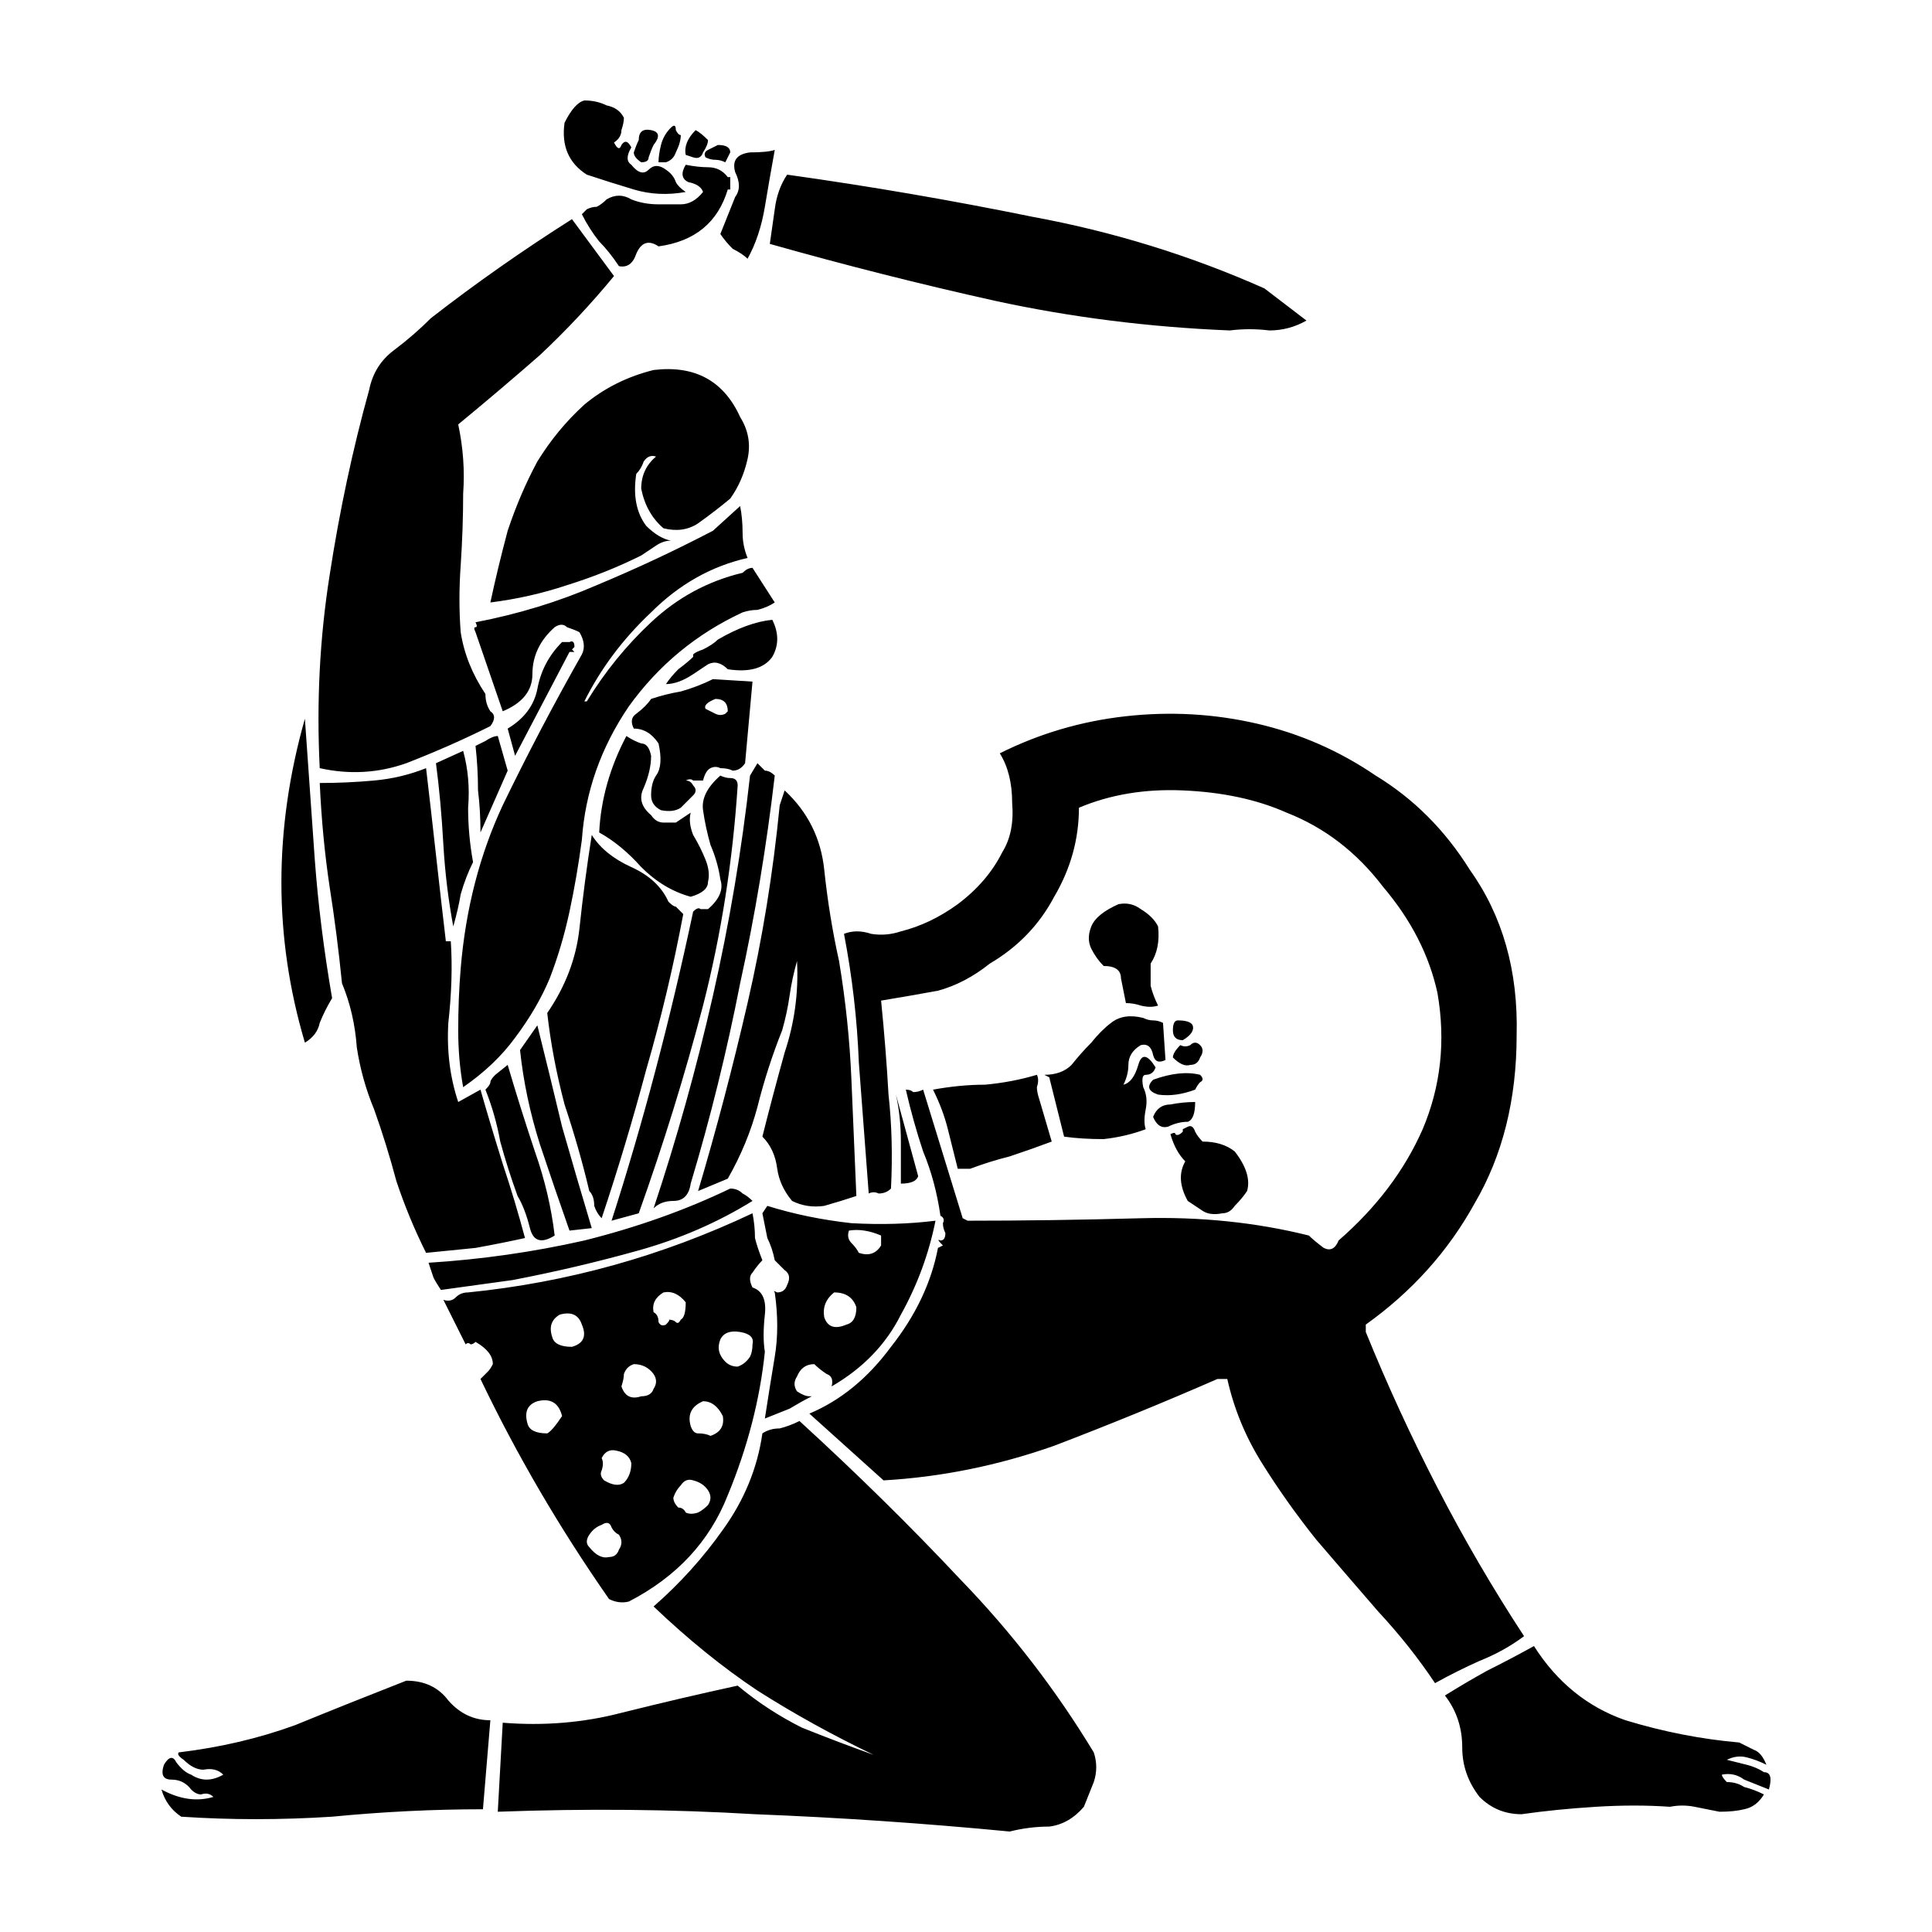 <?xml version="1.0" encoding="UTF-8" standalone="no"?>
<!-- Created with Inkscape (http://www.inkscape.org/) -->

<svg
   xmlns:dc="http://purl.org/dc/elements/1.1/"
   xmlns:cc="http://creativecommons.org/ns#"
   xmlns:rdf="http://www.w3.org/1999/02/22-rdf-syntax-ns#"
   xmlns:svg="http://www.w3.org/2000/svg"
   xmlns="http://www.w3.org/2000/svg"
   xmlns:sodipodi="http://sodipodi.sourceforge.net/DTD/sodipodi-0.dtd"
   xmlns:inkscape="http://www.inkscape.org/namespaces/inkscape"
   width="150"
   height="150"
   viewBox="0 0 150 150"
   version="1.1"
   id="svg8"
   inkscape:version="0.92.0 r15299"
   sodipodi:docname="mythical-hoplite_F.svg">
  <defs
     id="defs2" />
  <sodipodi:namedview
     id="base"
     pagecolor="#ffffff"
     bordercolor="#666666"
     borderopacity="1.0"
     inkscape:pageopacity="0.0"
     inkscape:pageshadow="2"
     inkscape:zoom="2.8"
     inkscape:cx="134.58682"
     inkscape:cy="102.85714"
     inkscape:document-units="px"
     inkscape:current-layer="layer1"
     showgrid="false"
     units="px"
     inkscape:pagecheckerboard="true"
     inkscape:showpageshadow="false"
     inkscape:window-width="1920"
     inkscape:window-height="1148"
     inkscape:window-x="-8"
     inkscape:window-y="-8"
     inkscape:window-maximized="1" />
  <g
     inkscape:label="Ebene 1"
     inkscape:groupmode="layer"
     id="layer1"
     transform="translate(0,-257.312)">
    <g
       aria-label="F"
       style="font-style:normal;font-weight:normal;font-size:40px;line-height:25px;font-family:sans-serif;letter-spacing:0px;word-spacing:0px;fill:#000000;fill-opacity:1;stroke:none"
       id="text1570">
      <path
         d="m 48.44,266.456 q 0,0.384 -0.192,0.96 0,0.576 -0.576,0.96 0.384,0.768 0.576,0.192 0.384,-0.576 0.768,0.192 -0.576,0.96 0,1.344 0.768,0.96 1.344,0.384 0.576,-0.576 1.344,0 0.576,0.384 0.768,0.96 0.192,0.384 0.768,0.768 -2.112,0.384 -4.032,-0.192 -1.92,-0.576 -3.648,-1.152 -2.112,-1.344 -1.728,-4.032 0.768,-1.536 1.536,-1.728 0.96,0 1.728,0.384 0.96,0.192 1.344,0.96 z m 4.416,1.344 q 0,0.576 -0.384,1.344 -0.192,0.576 -0.768,0.768 h -0.576 q 0,-0.576 0.192,-1.344 0.192,-0.768 0.768,-1.344 0.384,-0.384 0.384,0.192 0.192,0.384 0.384,0.384 z m -2.112,0.768 q -0.192,0.384 -0.384,0.96 0,0.384 -0.576,0.384 -0.576,-0.384 -0.576,-0.768 0.192,-0.576 0.384,-0.96 0,-0.96 0.96,-0.768 0.96,0.192 0.192,1.152 z m 4.224,-0.384 q 0,0.384 -0.384,0.96 -0.192,0.576 -0.768,0.384 l -0.576,-0.192 q -0.192,-0.96 0.768,-1.92 0.384,0.192 0.96,0.768 z m 1.728,0.96 q -0.384,0.768 -0.384,0.768 -0.384,-0.192 -0.768,-0.192 -0.384,0 -0.768,-0.192 -0.192,-0.384 0.192,-0.576 0.384,-0.192 0.768,-0.384 0.96,0 0.96,0.576 z m 3.456,-0.192 q -0.384,2.112 -0.768,4.416 -0.384,2.304 -1.344,4.032 -0.384,-0.384 -1.152,-0.768 -0.576,-0.576 -0.96,-1.152 l 1.152,-2.88 q 0.576,-0.768 0,-1.92 -0.384,-1.344 1.152,-1.536 1.344,0 1.92,-0.192 z m -3.648,2.112 h 0.192 v 0.96 h -0.192 q -1.152,3.84 -5.376,4.416 -1.152,-0.768 -1.728,0.576 -0.384,1.152 -1.344,0.96 -0.768,-1.152 -1.536,-1.92 -0.768,-0.96 -1.344,-2.112 l 0.384,-0.384 q 0.384,-0.192 0.768,-0.192 0.384,-0.192 0.768,-0.576 0.96,-0.576 1.92,0 0.96,0.384 2.112,0.384 0.96,0 1.728,0 0.96,0 1.728,-0.96 -0.192,-0.576 -1.152,-0.768 -0.768,-0.384 -0.192,-1.344 0.96,0.192 1.728,0.192 0.96,0 1.536,0.768 z m 41.664,8.64 3.264,2.496 q -1.344,0.768 -2.88,0.768 -1.536,-0.192 -3.072,0 -9.408,-0.384 -18.24,-2.304 -8.64,-1.92 -17.472,-4.416 0.192,-1.344 0.384,-2.688 0.192,-1.536 0.96,-2.688 9.6,1.344 19.008,3.264 9.408,1.728 18.048,5.568 z m -50.496,-0.96 q -2.688,3.264 -5.76,6.144 -3.072,2.688 -6.336,5.376 0.576,2.688 0.384,5.376 0,2.688 -0.192,5.568 -0.192,2.688 0,5.184 0.384,2.496 1.92,4.8 0,0.768 0.384,1.344 0.576,0.384 0,1.152 -3.072,1.536 -6.528,2.88 -3.264,1.152 -6.72,0.384 -0.384,-7.68 0.768,-14.976 1.152,-7.488 3.072,-14.4 0.384,-1.92 1.92,-3.072 1.536,-1.152 2.88,-2.496 5.184,-4.032 10.944,-7.68 z m 9.792,10.944 q 0.96,1.536 0.576,3.264 -0.384,1.728 -1.344,3.072 -1.152,0.96 -2.496,1.92 -1.152,0.768 -2.688,0.384 -1.344,-1.152 -1.728,-3.072 0,-1.536 1.152,-2.496 -0.576,-0.192 -0.96,0.384 -0.192,0.576 -0.576,0.96 -0.384,2.496 0.768,4.032 0.96,0.96 1.92,1.152 -0.576,0 -1.152,0.384 -0.576,0.384 -1.152,0.768 -2.688,1.344 -5.76,2.304 -2.88,0.96 -5.952,1.344 0.576,-2.688 1.344,-5.568 0.96,-2.88 2.304,-5.376 1.536,-2.496 3.648,-4.416 2.304,-1.92 5.376,-2.688 4.8,-0.576 6.72,3.648 z m 0.576,10.944 q -4.224,0.96 -7.488,4.224 -3.264,3.072 -5.184,6.912 h 0.192 q 2.112,-3.456 4.992,-6.144 3.072,-2.88 7.104,-3.84 0.384,-0.384 0.768,-0.384 l 1.728,2.688 q -0.576,0.384 -1.344,0.576 -0.576,0 -1.152,0.192 -5.376,2.496 -8.832,7.296 -3.264,4.8 -3.648,10.368 -0.384,2.88 -0.96,5.568 -0.576,2.688 -1.536,5.184 -0.96,2.304 -2.688,4.608 -1.536,2.112 -4.032,3.84 -0.384,-2.112 -0.384,-4.416 0,-2.496 0.192,-4.8 0.576,-6.912 3.264,-12.672 2.88,-5.952 6.144,-11.712 0.384,-0.768 -0.192,-1.728 -0.384,-0.192 -0.96,-0.384 -0.384,-0.384 -0.96,0 -1.728,1.536 -1.728,3.648 0,1.92 -2.304,2.88 l -2.112,-6.144 q -0.192,-0.384 0,-0.384 0.192,0 0,-0.384 4.992,-0.96 9.408,-2.88 4.608,-1.92 9.024,-4.224 l 2.112,-1.92 q 0.192,0.96 0.192,2.112 0,0.96 0.384,1.92 z m 1.92,4.8 q 0.768,1.536 0,2.88 -0.96,1.344 -3.456,0.96 -0.768,-0.768 -1.536,-0.384 -0.576,0.384 -1.152,0.768 -1.152,0.768 -2.112,0.768 0.384,-0.576 0.96,-1.152 0.768,-0.576 1.152,-0.96 v -0.192 q 0.192,-0.192 0.768,-0.384 0.768,-0.384 1.152,-0.768 2.304,-1.344 4.224,-1.536 z m -15.36,2.112 q 0,0 -0.192,0.192 0,0 0.192,0.192 h -0.384 l -4.224,8.064 -0.576,-2.112 q 1.92,-1.152 2.304,-3.072 0.384,-2.112 1.92,-3.648 0.192,0 0.576,0 0.384,-0.192 0.384,0.384 z m 13.248,9.024 q -0.384,0.576 -0.96,0.576 -0.384,-0.192 -0.96,-0.192 -0.384,-0.192 -0.768,0 -0.384,0.192 -0.576,0.96 -0.384,0 -0.768,0 -0.192,-0.192 -0.576,0 0.384,0 0.576,0.384 0.384,0.384 0,0.768 -0.384,0.384 -0.96,0.96 -0.576,0.384 -1.536,0.192 -0.768,-0.384 -0.768,-1.152 0,-0.96 0.384,-1.536 0.576,-0.768 0.192,-2.496 -0.768,-1.152 -1.92,-1.152 -0.384,-0.768 0.192,-1.152 0.768,-0.576 1.152,-1.152 1.152,-0.384 2.304,-0.576 1.344,-0.384 2.496,-0.96 l 3.072,0.192 z m -1.344,-4.032 q 0,-0.96 -0.96,-0.96 -0.96,0.384 -0.768,0.768 0.384,0.192 0.768,0.384 0.384,0.192 0.768,0 z m 57.6,12.288 q -2.88,-4.608 -7.296,-7.296 -4.224,-2.88 -9.216,-4.032 -4.992,-1.152 -10.176,-0.576 -5.184,0.576 -9.792,2.88 0.96,1.536 0.96,3.84 0.192,2.304 -0.768,3.84 -1.152,2.304 -3.456,4.032 -2.112,1.536 -4.416,2.112 -1.152,0.384 -2.304,0.192 -1.152,-0.384 -2.112,0 0.96,4.992 1.152,9.984 0.384,4.992 0.768,10.176 0.384,-0.192 0.768,0 0.576,0 0.96,-0.384 0.192,-3.84 -0.192,-7.296 -0.192,-3.456 -0.576,-7.296 2.304,-0.384 4.416,-0.768 2.112,-0.576 4.032,-2.112 3.264,-1.92 4.992,-5.184 1.92,-3.264 1.92,-6.912 3.648,-1.536 8.064,-1.344 4.608,0.192 8.064,1.728 4.416,1.728 7.488,5.76 3.264,3.84 4.224,8.256 0.96,5.568 -1.152,10.56 -2.112,4.8 -6.528,8.64 -0.384,0.96 -1.152,0.576 -0.768,-0.576 -1.152,-0.96 -6.144,-1.536 -13.056,-1.344 -6.912,0.192 -13.44,0.192 l -0.384,-0.192 -3.072,-9.984 q -0.384,0.192 -0.768,0.192 -0.192,-0.192 -0.576,-0.192 0.576,2.496 1.344,4.8 0.96,2.304 1.344,4.992 0.384,0.192 0.192,0.576 0,0.384 0.192,0.768 0,0.576 -0.384,0.576 -0.384,-0.192 0.192,0.384 l -0.384,0.192 q -0.768,4.032 -3.648,7.68 -2.688,3.648 -6.336,5.184 l 5.76,5.184 q 6.72,-0.384 13.248,-2.688 6.528,-2.496 12.672,-5.184 h 0.768 q 0.768,3.456 2.688,6.528 1.92,3.072 4.224,5.952 2.304,2.688 4.8,5.568 2.496,2.688 4.416,5.568 1.728,-0.96 3.456,-1.728 1.92,-0.768 3.456,-1.92 -3.648,-5.568 -6.72,-11.52 -3.072,-5.952 -5.568,-12.096 v -0.576 q 5.376,-3.84 8.448,-9.408 3.264,-5.568 3.264,-13.056 0.192,-7.488 -3.648,-12.864 z m -88.32,9.984 q -0.576,0.96 -0.96,1.92 -0.192,0.96 -1.152,1.536 -3.648,-12.288 0,-25.152 0.384,5.568 0.768,10.944 0.384,5.184 1.344,10.752 z m 13.632,-17.664 -2.112,4.8 q 0,-1.728 -0.192,-3.264 0,-1.728 -0.192,-3.456 0.384,-0.192 0.768,-0.384 0.576,-0.384 0.96,-0.384 z m 11.136,-1.152 q 0,1.152 -0.576,2.496 -0.576,1.152 0.576,2.112 0.384,0.576 0.96,0.576 0.576,0 0.96,0 l 1.152,-0.768 q -0.192,0.768 0.192,1.728 0.576,0.96 0.96,1.92 0.384,0.96 0.192,1.728 0,0.768 -1.344,1.152 -2.112,-0.576 -3.84,-2.304 -1.536,-1.728 -3.264,-2.688 0.192,-3.84 2.112,-7.488 0.576,0.384 1.152,0.576 0.576,0 0.768,0.96 z m -13.824,8.256 q -0.576,1.152 -0.96,2.496 -0.192,1.152 -0.576,2.496 -0.576,-3.072 -0.768,-6.336 -0.192,-3.456 -0.576,-6.336 l 2.112,-0.96 q 0.576,2.112 0.384,4.416 0,2.112 0.384,4.224 z m 23.424,-6.72 q -0.96,8.256 -2.688,16.128 -1.536,7.872 -3.84,15.552 -0.192,1.344 -1.344,1.344 -0.96,0 -1.536,0.576 2.688,-8.064 4.608,-16.512 1.92,-8.448 2.88,-17.088 l 0.576,-0.96 q 0.384,0.384 0.576,0.576 0.384,0 0.768,0.384 z m -27.072,-0.576 q 0.384,3.264 0.768,6.72 0.384,3.456 0.768,6.72 H 35 q 0.192,2.88 -0.192,6.336 -0.192,3.264 0.768,6.144 l 1.728,-0.96 q 0.768,2.688 1.728,5.76 0.96,2.88 1.728,5.76 -1.728,0.384 -3.84,0.768 -1.92,0.192 -3.84,0.384 -1.344,-2.688 -2.304,-5.568 -0.768,-2.88 -1.728,-5.568 -0.96,-2.304 -1.344,-4.8 -0.192,-2.688 -1.152,-4.992 -0.384,-3.84 -0.96,-7.488 -0.576,-3.84 -0.768,-8.064 2.112,0 4.224,-0.192 2.112,-0.192 4.032,-0.96 z m 24.192,1.344 q -0.576,8.832 -2.688,17.088 -2.112,8.064 -4.992,16.128 l -2.112,0.576 q 3.648,-11.328 6.336,-24 0.384,-0.384 0.576,-0.192 0.192,0 0.576,0 1.344,-1.152 0.96,-2.304 -0.192,-1.344 -0.768,-2.688 -0.384,-1.344 -0.576,-2.688 -0.192,-1.344 1.344,-2.688 0.384,0.192 0.768,0.192 0.576,0 0.576,0.576 z m 7.872,13.632 q 0.768,4.608 0.96,9.216 0.192,4.608 0.384,9.024 -1.152,0.384 -2.496,0.768 -1.344,0.192 -2.496,-0.384 -0.96,-1.152 -1.152,-2.496 -0.192,-1.536 -1.152,-2.496 0.768,-3.072 1.728,-6.528 1.152,-3.456 0.96,-7.104 -0.384,1.344 -0.576,2.688 -0.192,1.344 -0.576,2.688 -1.152,2.88 -1.92,5.952 -0.768,2.88 -2.304,5.568 l -2.304,0.96 q 2.112,-7.104 3.84,-14.592 1.728,-7.488 2.496,-15.36 l 0.384,-1.152 q 2.688,2.496 3.072,6.144 0.384,3.648 1.152,7.104 z m -13.248,-4.608 q 0.384,0.384 0.576,0.384 l 0.576,0.576 q -1.152,6.144 -2.88,12.096 -1.536,5.76 -3.456,11.52 -0.384,-0.384 -0.576,-0.96 0,-0.768 -0.384,-1.152 -0.768,-3.264 -1.92,-6.72 -0.96,-3.648 -1.344,-7.104 2.112,-3.072 2.496,-6.528 0.384,-3.648 0.96,-7.296 0.96,1.536 3.072,2.496 2.112,0.96 2.88,2.688 z m 38.016,1.92 q 0.192,1.728 -0.576,2.88 0,0.96 0,1.728 0.192,0.768 0.576,1.536 -0.576,0.192 -1.344,0 -0.576,-0.192 -1.152,-0.192 -0.192,-0.96 -0.384,-1.92 0,-0.96 -1.344,-0.96 -0.576,-0.576 -0.96,-1.344 -0.384,-0.768 0,-1.728 0.384,-0.96 2.112,-1.728 0.96,-0.192 1.728,0.384 0.96,0.576 1.344,1.344 z m 0.384,7.488 0.192,2.88 q -0.768,0.384 -0.96,-0.384 -0.192,-0.96 -0.96,-0.768 -0.96,0.576 -0.96,1.536 0,0.768 -0.384,1.536 0.768,-0.192 1.152,-1.536 0.384,-1.344 1.344,0.192 -0.192,0.576 -0.768,0.576 -0.384,0 -0.192,0.96 0.384,0.768 0.192,1.728 -0.192,0.96 0,1.536 -1.536,0.576 -3.264,0.768 -1.728,0 -3.072,-0.192 l -1.152,-4.608 -0.384,-0.192 q 1.344,0 2.112,-0.768 0.768,-0.96 1.536,-1.728 0.768,-0.96 1.536,-1.536 0.96,-0.768 2.496,-0.384 0.384,0.192 0.768,0.192 0.384,0 0.768,0.192 z m 2.304,0.192 q 0.192,0.576 -0.768,1.152 -0.768,0 -0.768,-0.768 0,-0.768 0.384,-0.768 0.96,0 1.152,0.384 z m -46.656,15.744 -1.728,0.192 q -1.152,-3.264 -2.304,-6.72 -1.152,-3.648 -1.536,-7.296 l 1.344,-1.92 q 0.96,3.84 1.92,7.872 1.152,4.032 2.304,7.872 z m 47.232,-14.208 q 0.384,0.384 0,0.96 -0.192,0.576 -0.768,0.576 -0.576,0.192 -1.344,-0.576 0,-0.384 0.576,-0.96 0.384,0.192 0.768,0 0.384,-0.384 0.768,0 z m -50.112,14.784 q -1.536,0.96 -1.92,-0.576 -0.384,-1.536 -0.96,-2.496 -0.768,-2.112 -1.344,-4.224 -0.384,-2.112 -1.152,-4.032 0.384,-0.384 0.384,-0.576 0,-0.192 0.384,-0.576 l 0.96,-0.768 q 0.96,3.264 2.112,6.72 1.152,3.264 1.536,6.528 z m 50.112,-12.48 q 0.384,0.384 0,0.576 -0.192,0.192 -0.384,0.576 -1.536,0.576 -2.88,0.384 -1.152,-0.384 -0.384,-1.152 2.112,-0.768 3.648,-0.384 z m -12.48,1.92 0.96,3.264 q -1.536,0.576 -3.264,1.152 -1.536,0.384 -3.072,0.96 h -0.96 q -0.384,-1.536 -0.768,-3.072 -0.384,-1.536 -1.152,-3.072 2.112,-0.384 4.032,-0.384 2.112,-0.192 4.032,-0.768 0.192,0.384 0,0.96 0,0.384 0.192,0.96 z m -9.408,5.952 q -0.192,0.576 -1.344,0.576 0,-1.536 0,-3.264 0,-1.92 -0.384,-3.648 z m 21.504,-5.76 q 0,1.344 -0.576,1.536 -0.768,0 -1.536,0.384 -0.768,0.192 -1.152,-0.768 0.384,-0.96 1.344,-0.96 0.96,-0.192 1.92,-0.192 z m 0.576,3.072 q 1.536,0 2.496,0.768 1.344,1.728 0.96,3.072 -0.384,0.576 -0.96,1.152 -0.384,0.576 -0.96,0.576 -0.96,0.192 -1.536,-0.192 -0.576,-0.384 -1.152,-0.768 -0.96,-1.728 -0.192,-3.072 -0.768,-0.768 -1.152,-2.112 0.384,-0.192 0.384,0 0.192,0.192 0.576,-0.192 0,-0.384 0,-0.192 0,0 0.384,-0.192 0.384,-0.192 0.576,0.384 0.192,0.384 0.576,0.768 z m -34.944,4.608 q -4.032,2.496 -8.832,3.84 -4.8,1.344 -9.792,2.304 l -5.568,0.768 q -0.384,-0.576 -0.576,-0.96 -0.192,-0.576 -0.384,-1.152 6.144,-0.384 12.096,-1.728 6.144,-1.536 11.328,-4.032 0.576,0 0.96,0.384 0.384,0.192 0.768,0.576 z m 14.208,1.536 q -0.768,3.84 -2.688,7.296 -1.728,3.456 -5.376,5.568 0.192,-0.768 -0.384,-0.96 -0.576,-0.384 -0.96,-0.768 -0.96,0 -1.344,0.96 -0.384,0.576 0,1.152 0.576,0.384 0.96,0.384 h 0.192 q -0.768,0.384 -1.728,0.96 -0.96,0.384 -1.92,0.768 0.384,-2.496 0.768,-4.8 0.384,-2.304 0,-4.992 -0.192,-0.192 0.192,0 0.576,0 0.768,-0.576 0.384,-0.768 -0.192,-1.152 -0.384,-0.384 -0.768,-0.768 -0.192,-0.96 -0.576,-1.728 -0.192,-0.96 -0.384,-1.92 l 0.384,-0.576 q 3.072,0.96 6.528,1.344 3.456,0.192 6.528,-0.192 z m -14.208,-0.576 q 0.192,0.96 0.192,1.92 0.192,0.768 0.576,1.728 -0.384,0.384 -0.768,0.96 -0.384,0.384 0,1.152 1.152,0.384 0.96,2.112 -0.192,1.728 0,2.88 -0.576,5.568 -2.88,11.136 -2.112,5.376 -7.68,8.256 -0.768,0.192 -1.536,-0.192 -5.76,-8.256 -9.984,-17.088 0.384,-0.384 0.576,-0.576 0.192,-0.192 0.384,-0.576 0,-0.96 -1.344,-1.728 -0.192,0.192 -0.384,0.192 -0.192,-0.192 -0.384,0 l -1.728,-3.456 q 0.576,0.192 0.96,-0.192 0.384,-0.384 0.96,-0.384 11.52,-1.152 22.08,-6.144 z m 9.984,2.496 v -0.768 q -1.344,-0.576 -2.496,-0.384 -0.192,0.576 0.192,0.96 0.384,0.384 0.576,0.768 1.152,0.384 1.728,-0.576 z m -15.168,4.416 q -0.768,-0.96 -1.728,-0.768 -0.96,0.576 -0.768,1.536 0.384,0.192 0.384,0.768 0.192,0.384 0.576,0.192 0.384,-0.384 0.192,-0.384 0.384,0 0.576,0.192 0.192,0.192 0.384,-0.192 0.384,-0.192 0.384,-1.344 z m 13.248,0.384 q -0.384,-1.152 -1.728,-1.152 -0.96,0.768 -0.768,1.92 0.384,1.152 1.728,0.576 0.768,-0.192 0.768,-1.344 z m -21.312,1.344 q -0.384,-1.152 -1.728,-0.768 -0.96,0.576 -0.576,1.728 0.192,0.768 1.536,0.768 1.344,-0.384 0.768,-1.728 z m 13.248,1.536 q 0.192,-0.768 -0.96,-0.96 -1.152,-0.192 -1.536,0.576 -0.384,0.96 0.384,1.728 0.384,0.384 0.96,0.384 0.576,-0.192 0.96,-0.768 0.192,-0.384 0.192,-0.96 z m -7.68,2.304 q -0.576,-0.768 -1.536,-0.768 -0.576,0.192 -0.768,0.768 0,0.384 -0.192,0.96 0.384,1.152 1.536,0.768 0.768,0 0.96,-0.576 0.384,-0.576 0,-1.152 z m -7.104,3.264 q -0.384,-1.536 -1.92,-1.152 -1.152,0.384 -0.768,1.728 0.192,0.768 1.536,0.768 0.384,-0.192 1.152,-1.344 z m 12.48,0 q -0.576,-1.152 -1.536,-1.152 -1.344,0.576 -0.96,1.92 0.192,0.576 0.576,0.576 0.576,0 0.96,0.192 1.152,-0.384 0.96,-1.536 z m 5.952,0.384 q 6.72,6.144 12.48,12.288 5.952,6.144 10.368,13.44 0.384,1.152 0,2.304 -0.384,0.96 -0.768,1.92 -1.152,1.344 -2.688,1.536 -1.536,0 -3.072,0.384 -9.984,-0.96 -19.776,-1.344 -9.6,-0.576 -19.968,-0.192 l 0.384,-6.912 q 4.8,0.384 9.216,-0.768 4.608,-1.152 9.024,-2.112 2.304,1.92 4.992,3.264 2.88,1.152 5.568,2.112 -4.8,-2.304 -9.024,-4.992 -4.032,-2.688 -8.064,-6.528 3.072,-2.688 5.376,-5.952 2.496,-3.456 3.072,-7.488 0.576,-0.384 1.344,-0.384 0.768,-0.192 1.536,-0.576 z m -13.056,3.264 q -0.192,-0.768 -1.152,-0.96 -0.768,-0.192 -1.152,0.576 0.192,0.384 0,0.96 -0.192,0.384 0.192,0.768 0.96,0.576 1.536,0.192 0.576,-0.576 0.576,-1.536 z m 5.952,2.112 q -0.384,-0.576 -1.152,-0.768 -0.576,-0.192 -0.96,0.384 -0.384,0.384 -0.576,0.96 0,0.384 0.384,0.768 0.384,0 0.576,0.384 0.384,0.192 0.96,0 0.384,-0.192 0.768,-0.576 0.384,-0.576 0,-1.152 z m -6.912,3.456 q -0.384,-0.192 -0.576,-0.576 -0.192,-0.576 -0.768,-0.192 -0.576,0.192 -0.96,0.768 -0.384,0.576 0,0.96 0.768,0.96 1.536,0.768 0.576,0 0.768,-0.576 0.384,-0.576 0,-1.152 z m 71.04,8.64 q 2.688,4.224 7.104,5.76 4.416,1.344 8.832,1.728 0.768,0.384 1.152,0.576 0.576,0.192 0.96,1.152 -0.768,-0.384 -1.536,-0.576 -0.768,-0.192 -1.536,0.192 0.768,0.192 1.536,0.384 0.768,0.192 1.344,0.576 0.768,0 0.384,1.344 -0.96,-0.384 -1.92,-0.768 -0.768,-0.576 -1.728,-0.384 0,0.192 0.384,0.576 0.768,0 1.344,0.384 0.768,0.192 1.536,0.576 -0.576,0.96 -1.536,1.152 -0.768,0.192 -1.92,0.192 -0.96,-0.192 -1.92,-0.384 -0.96,-0.192 -1.92,0 -2.688,-0.192 -5.76,0 -3.072,0.192 -5.76,0.576 -1.92,0 -3.264,-1.344 -1.344,-1.728 -1.344,-3.84 0,-2.304 -1.344,-4.032 1.536,-0.96 3.264,-1.92 1.92,-0.96 3.648,-1.92 z m -81.024,5.76 -0.576,6.912 q -5.76,0 -11.712,0.576 -5.952,0.384 -11.712,0 -1.152,-0.768 -1.536,-2.112 2.112,1.152 4.032,0.576 -0.384,-0.384 -0.96,-0.192 -0.384,0 -0.768,-0.384 -0.576,-0.768 -1.536,-0.768 -0.96,0 -0.576,-1.152 0.576,-0.96 0.96,-0.192 0.576,0.768 1.152,0.96 1.152,0.768 2.496,0 -0.576,-0.576 -1.536,-0.384 -0.768,0 -1.536,-0.768 -0.576,-0.384 -0.384,-0.576 4.8,-0.576 9.024,-2.112 4.224,-1.728 8.64,-3.456 2.112,0 3.264,1.536 1.344,1.536 3.264,1.536 z"
         style="font-style:normal;font-variant:normal;font-weight:normal;font-stretch:normal;font-size:192px;font-family:'Mythical &amp; Hoplite Noodgies';-inkscape-font-specification:'Mythical &amp; Hoplite Noodgies'"
         id="path1572" />
    </g>
  </g>
</svg>

